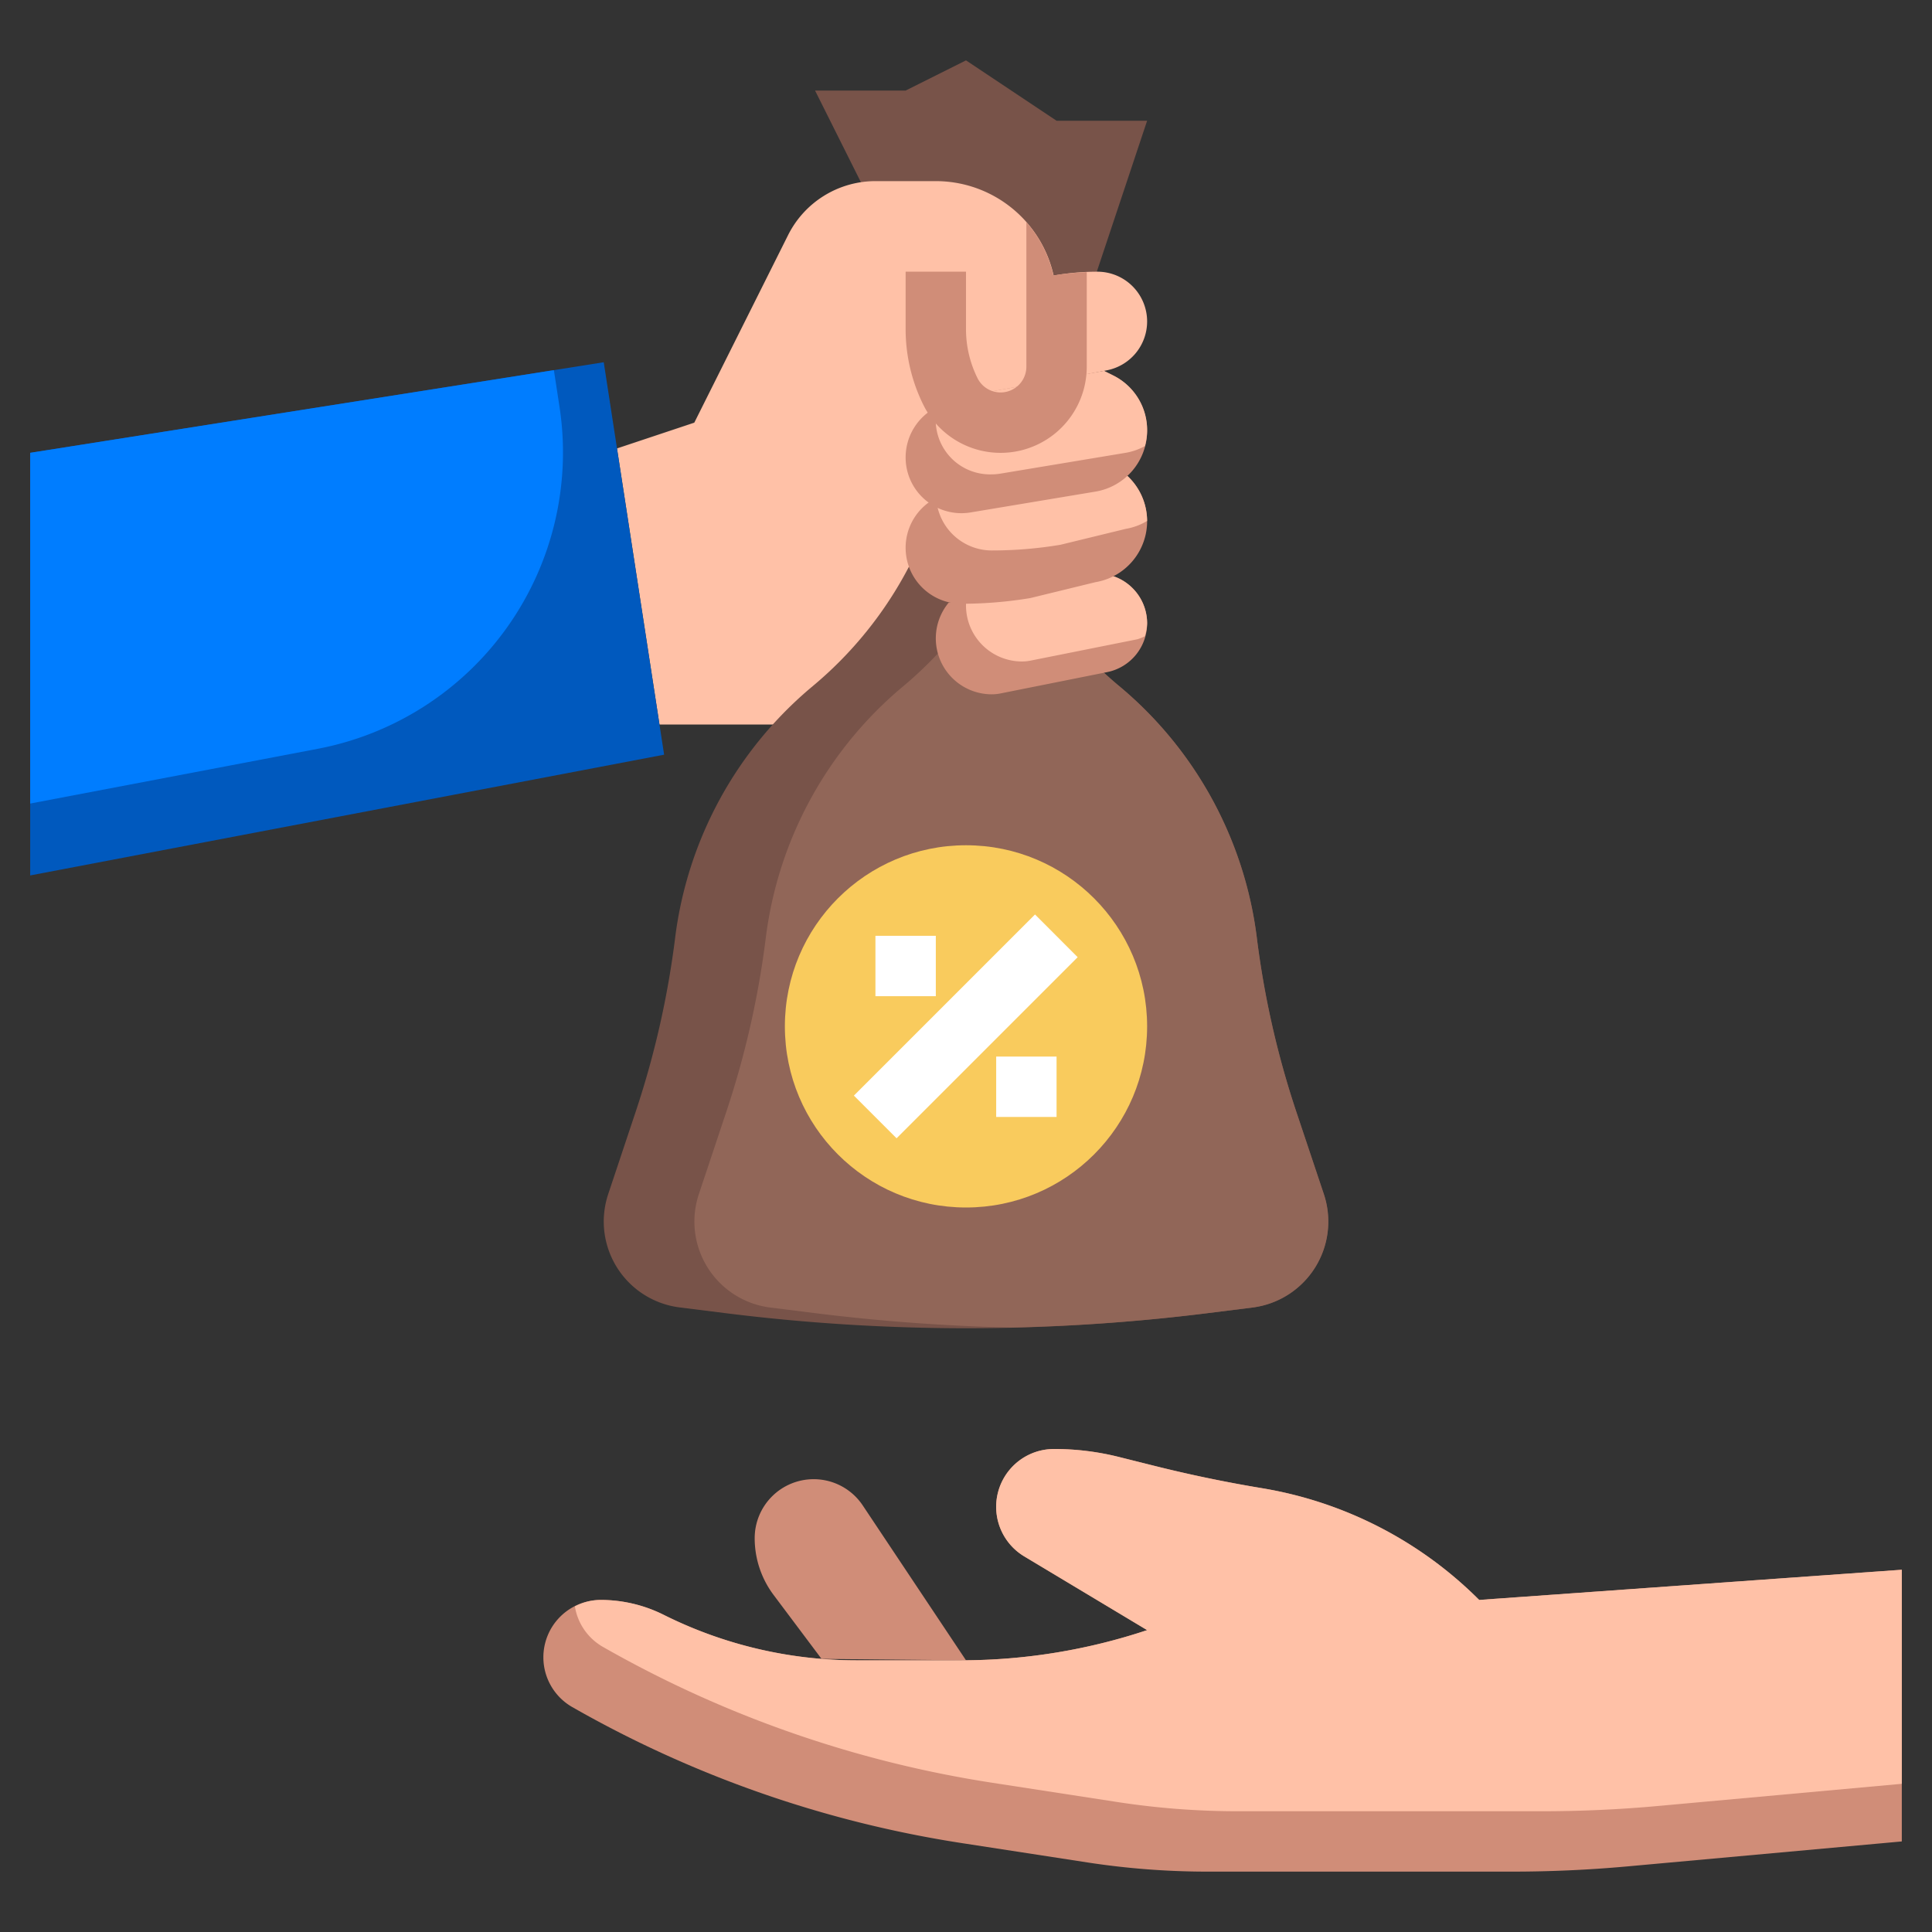 <svg xmlns="http://www.w3.org/2000/svg" version="1.1" xmlns:xlink="http://www.w3.org/1999/xlink" xmlns:svgjs="http://svgjs.com/svgjs" width="512" height="512" x="0" y="0" viewBox="0 0 64 64" style="enable-background:new 0 0 512 512" xml:space="preserve" class=""><rect x="0" y="0" width="64" height="64" fill="#333333" stroke="none"/><g><path fill="#785349" d="M36.333 9 38 4h-3l-3-2-2 1h-3l1.519 3.037L31 10h5z" data-original="#785349" class=""></path><path fill="#ffc1a7" d="M31 6h-2a3.236 3.236 0 0 0-2.894 1.789L23 14l-2.561.854L21.846 24H35V10a4 4 0 0 0-4-4z" data-original="#f2b9a1" class=""></path><path fill="#ffc1a7" d="m34.941 12.612 1.734-.347A1.649 1.649 0 0 0 38 10.649 1.649 1.649 0 0 0 36.351 9a8.351 8.351 0 0 0-1.447.127" data-original="#f2b9a1" class=""></path><path fill="#d08d78" d="m27.215 54.953-1.587-2.116A3.134 3.134 0 0 1 25 50.954 1.954 1.954 0 0 1 26.954 49a1.954 1.954 0 0 1 1.626.87L32 55" data-original="#d08d78" class=""></path><path fill="#0059be" d="m1 15 19-3 2 13-21 4" data-original="#0059be" class=""></path><path fill="#785349" d="M36.571 22.286q.248.229.508.446a12.939 12.939 0 0 1 4.554 8.333 29.871 29.871 0 0 0 1.3 5.741l.918 2.752a2.887 2.887 0 0 1 .147.908 2.87 2.87 0 0 1-2.515 2.848l-1.516.19A64.327 64.327 0 0 1 32 44a64.327 64.327 0 0 1-7.969-.5l-1.516-.19A2.87 2.87 0 0 1 20 40.466a2.887 2.887 0 0 1 .147-.908l.918-2.752a29.871 29.871 0 0 0 1.3-5.741 12.939 12.939 0 0 1 4.554-8.333 12.915 12.915 0 0 0 3.189-3.956z" data-original="#785349" class=""></path><path fill="#916658" d="M42.935 36.806a29.871 29.871 0 0 1-1.3-5.741 12.939 12.939 0 0 0-4.554-8.333q-.261-.216-.508-.446l-4.2-2.281a12.945 12.945 0 0 1-2.451 2.727 12.939 12.939 0 0 0-4.554 8.333 29.871 29.871 0 0 1-1.3 5.741l-.918 2.752a2.871 2.871 0 0 0 2.368 3.756l1.516.19a64.492 64.492 0 0 0 6.469.473 64.492 64.492 0 0 0 6.469-.473l1.516-.19a2.871 2.871 0 0 0 2.368-3.756z" data-original="#916658" class=""></path><circle cx="32" cy="34" r="6" fill="#f9cb5d" data-original="#f9cb5d" class=""></circle><g fill="#fff"><path d="m28.286 36.293 6-6 1.413 1.415-5.999 5.999zM33 35h2v2h-2zM29 31h2v2h-2z" fill="#ffffff" data-original="#ffffff" class=""></path></g><path fill="#d08d78" d="m63 52-14 1a13.234 13.234 0 0 0-7.185-3.7q-1.813-.3-3.6-.749l-1.163-.291a8.794 8.794 0 0 0-2.137-.26A1.916 1.916 0 0 0 33 49.915a1.916 1.916 0 0 0 .93 1.643L38 54a19.5 19.5 0 0 1-6.162 1H28.37a14.283 14.283 0 0 1-6.385-1.507A4.665 4.665 0 0 0 19.9 53a1.9 1.9 0 0 0-1.9 1.9 1.9 1.9 0 0 0 .957 1.649 37.551 37.551 0 0 0 12.923 4.509l4.143.638A26.218 26.218 0 0 0 40 62h10.085q1.914 0 3.823-.173L63 61z" data-original="#d08d78" class=""></path><path fill="#ffc1a7" d="M41.815 49.3q-1.813-.3-3.6-.748l-1.163-.291A8.794 8.794 0 0 0 34.915 48a1.915 1.915 0 0 0-.985 3.558L38 54a19.5 19.5 0 0 1-6.162 1H28.37a14.283 14.283 0 0 1-6.385-1.507A4.665 4.665 0 0 0 19.9 53a1.87 1.87 0 0 0-.856.213 1.888 1.888 0 0 0 .914 1.334 37.563 37.563 0 0 0 12.922 4.511l4.143.638A26.218 26.218 0 0 0 41 60h10.085q1.914 0 3.823-.173L63 59.091V52l-14 1a13.242 13.242 0 0 0-7.185-3.7z" data-original="#f2b9a1" class=""></path><path fill="#007dff" d="m1 26.619 9.526-1.814a9.994 9.994 0 0 0 8.007-11.338l-.185-1.206L1 15z" data-original="#006bdb" class=""></path><path fill="#d08d78" d="M36.884 19.088A1.651 1.651 0 0 1 38 20.649a1.649 1.649 0 0 1-1.325 1.616l-3.532.706a1.476 1.476 0 0 1-.289.029A1.854 1.854 0 0 1 31 21.146a1.853 1.853 0 0 1 .425-1.181" data-original="#d08d78" class=""></path><path fill="#ffc1a7" d="m36.884 19.088-4.868.782c-.006.062-.016.124-.016.188a1.854 1.854 0 0 0 1.854 1.854 1.476 1.476 0 0 0 .289-.029l3.532-.706a1.566 1.566 0 0 0 .249-.1 1.6 1.6 0 0 0 .076-.429 1.65 1.65 0 0 0-1.116-1.56z" data-original="#f2b9a1" class=""></path><path fill="#d08d78" d="M37.346 15.765a2.048 2.048 0 0 1 .654 1.5 2.048 2.048 0 0 1-1.711 2.02l-2.159.527a13.878 13.878 0 0 1-2.276.188A1.854 1.854 0 0 1 30 18.146a1.852 1.852 0 0 1 .763-1.5" data-original="#d08d78" class=""></path><path fill="#ffc1a7" d="M32.854 18.235a13.77 13.77 0 0 0 2.276-.189l2.159-.526a2.029 2.029 0 0 0 .71-.263 2.046 2.046 0 0 0-.653-1.492l-6.323.847a1.849 1.849 0 0 0 1.831 1.623z" data-original="#f2b9a1" class=""></path><path fill="#d08d78" d="m36.571 12.286.3.148A2.047 2.047 0 0 1 38 14.265a2.048 2.048 0 0 1-1.711 2.02l-4.138.69a1.825 1.825 0 0 1-.3.025A1.847 1.847 0 0 1 30 15.153a1.866 1.866 0 0 1 1.031-1.669l.584-.292" data-original="#d08d78" class=""></path><path fill="#ffc1a7" d="M37.928 14.776a2.01 2.01 0 0 0-1.06-2.342l-.3-.148-4.956.906-.56.28a1.8 1.8 0 0 0 1.792 2.242 1.825 1.825 0 0 0 .3-.025L37.289 15a2.039 2.039 0 0 0 .639-.224z" data-original="#f2b9a1" class=""></path><path fill="#d08d78" d="M36 12.146V9.015a8.375 8.375 0 0 0-1.1.112v.021a3.987 3.987 0 0 0-.9-1.789v4.787a.854.854 0 0 1-1.618.382A3.638 3.638 0 0 1 32 10.91V9h-2v1.91a5.654 5.654 0 0 0 .593 2.513A2.854 2.854 0 0 0 36 12.146z" data-original="#d08d78" class=""></path></g></svg>